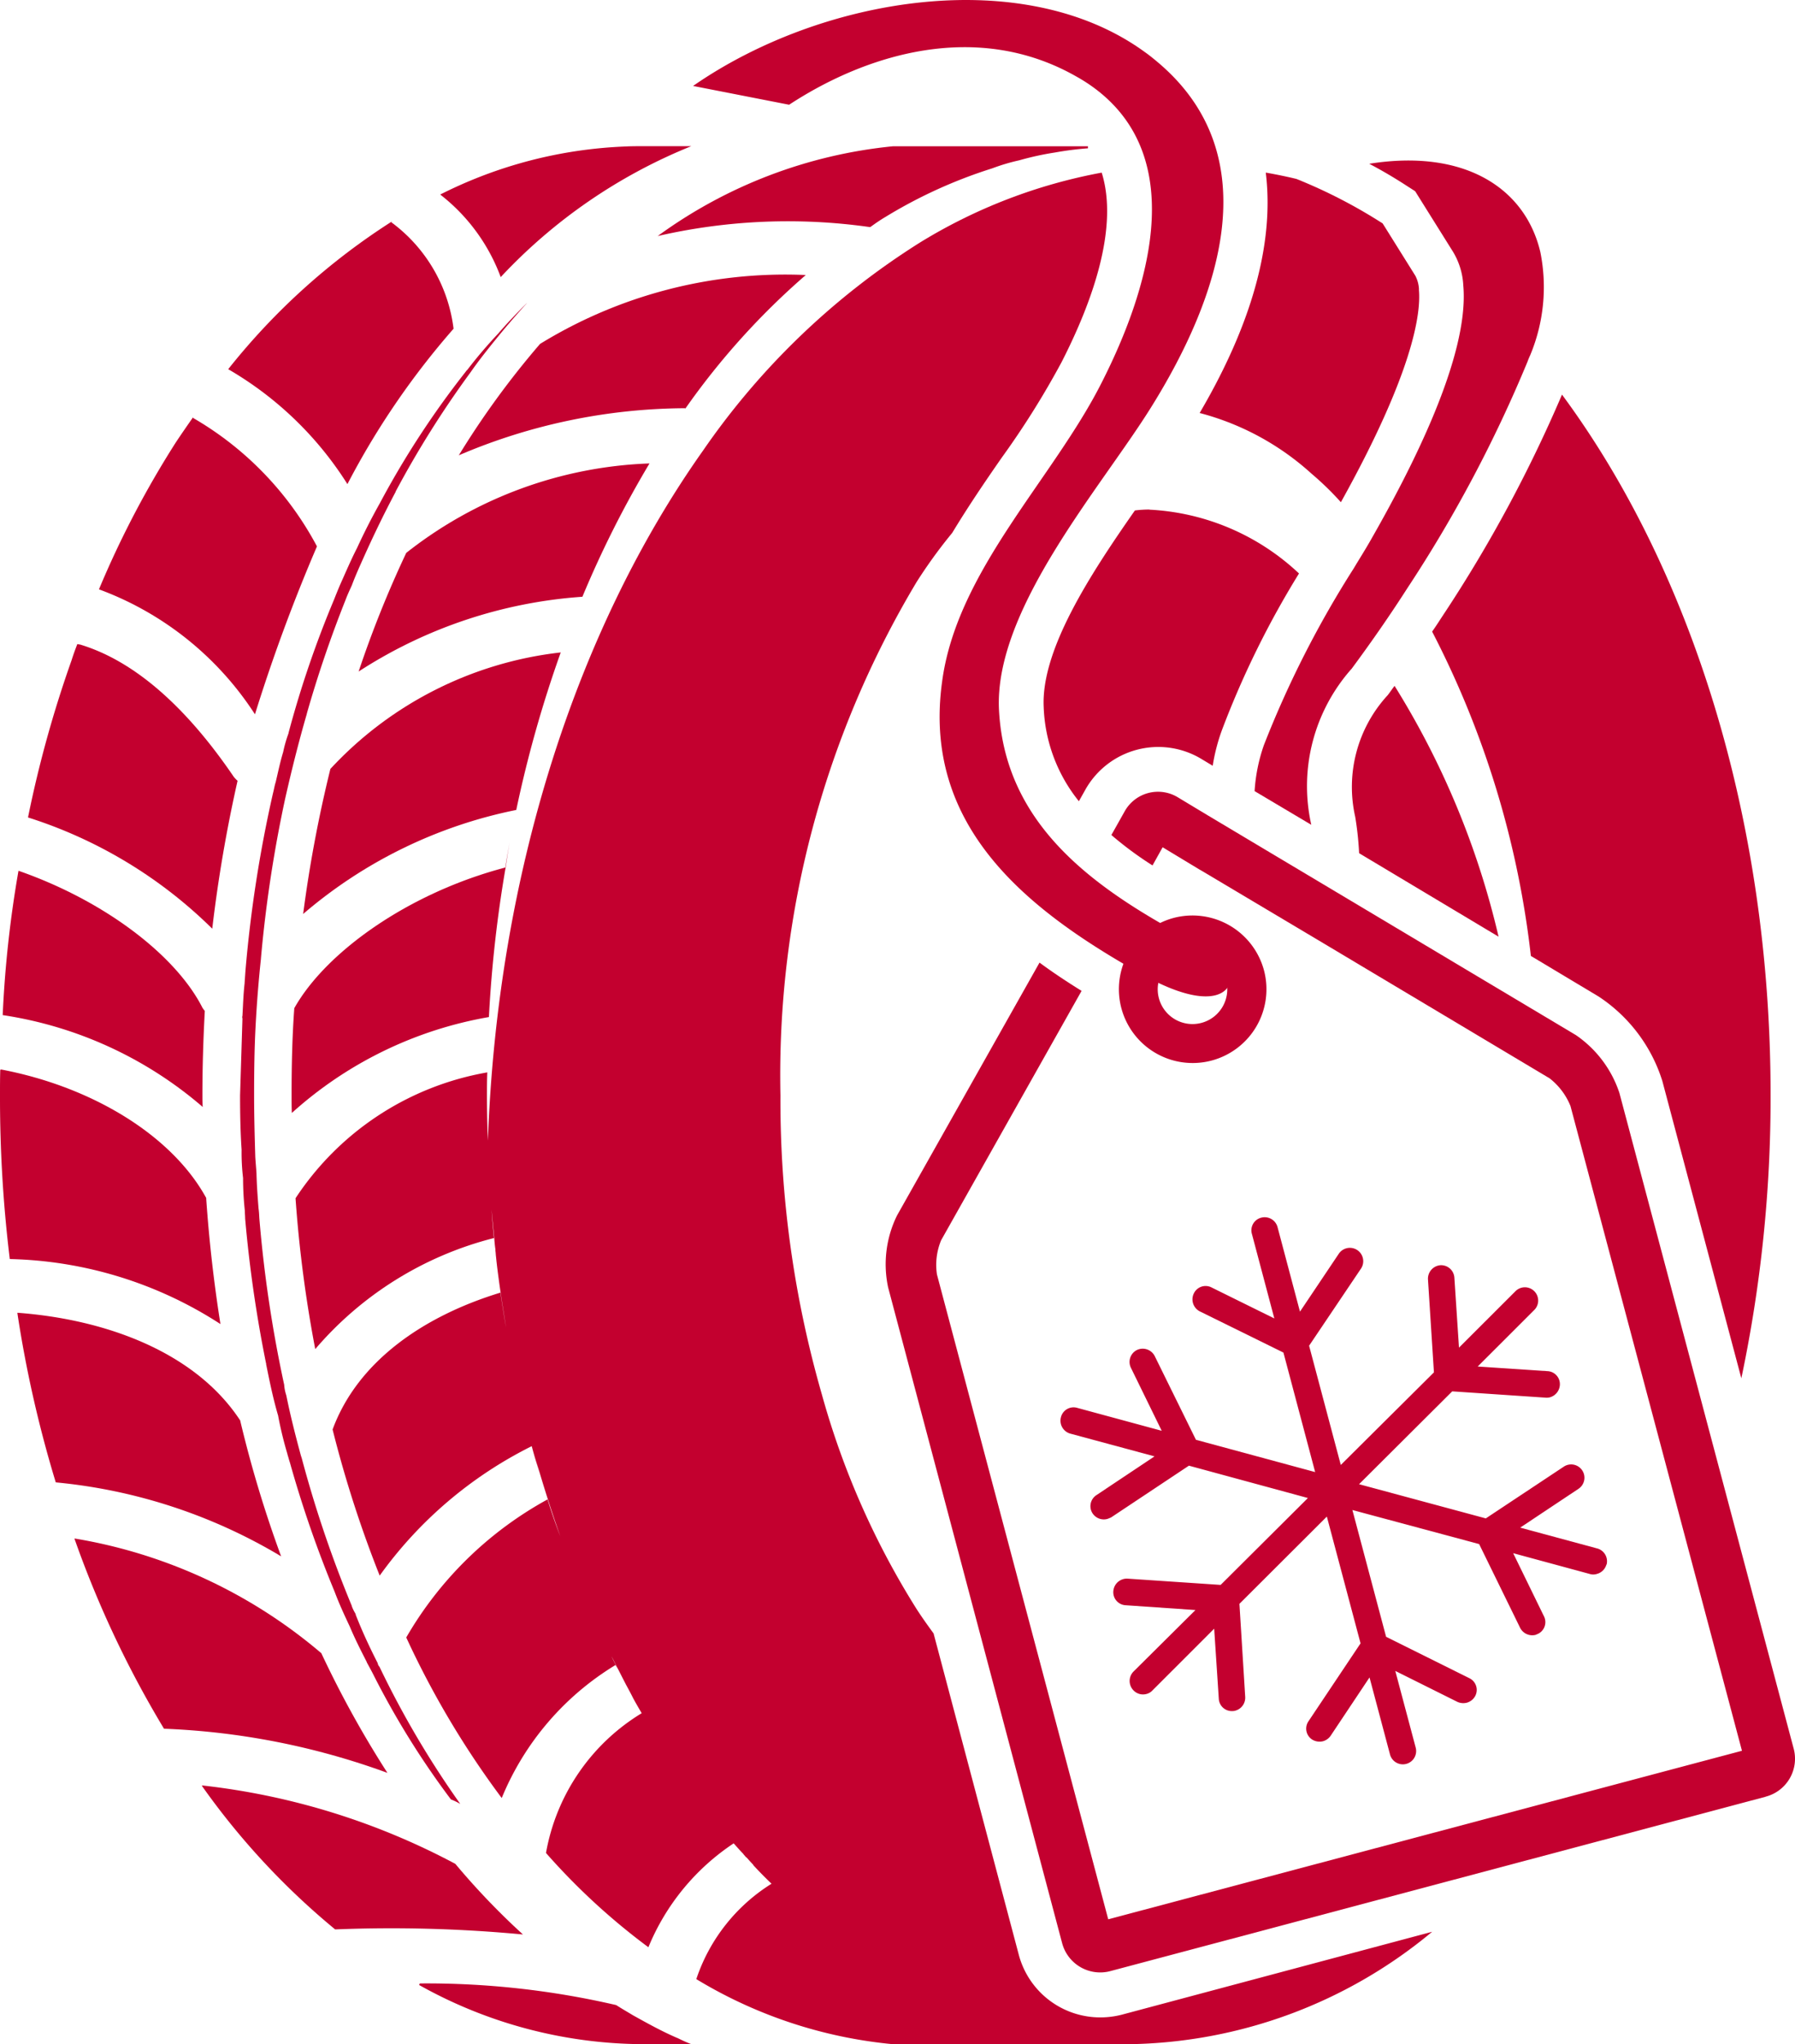 <svg xmlns="http://www.w3.org/2000/svg" xmlns:xlink="http://www.w3.org/1999/xlink" width="55.232" height="62.883" viewBox="0 0 55.232 62.883">
  <defs>
    <clipPath id="clip-path">
      <rect id="Прямоугольник_36" data-name="Прямоугольник 36" width="55.232" height="62.883" transform="translate(0 0)" fill="#c3002f"/>
    </clipPath>
  </defs>
  <g id="Сгруппировать_28" data-name="Сгруппировать 28" transform="translate(0 0)" clip-path="url(#clip-path)">
    <path id="Контур_10" data-name="Контур 10" d="M43.662,8.909a1,1,0,0,0-.11-.423L42.544,6.873a15.828,15.828,0,0,0-2.651-1.368c-.3-.073-.615-.137-.928-.193h-.017c.229,1.872-.22,4.3-2.036,7.394h.008a8.22,8.22,0,0,1,3.432,1.862,9.16,9.16,0,0,1,.907.881c2.23-4.008,2.468-5.816,2.4-6.54m4.4,3.238a42.515,42.515,0,0,1-3.605,6.7c-.129.193-.248.386-.385.578v.009a28.733,28.733,0,0,1,3.036,9.972l2.082,1.247a4.841,4.841,0,0,1,1.963,2.6l2.431,9.145a41.828,41.828,0,0,0,.9-8.714c0-8.541-2.476-16.217-6.42-21.547" fill="#c3002f"/>
    <path id="Контур_11" data-name="Контур 11" d="M44.067,59.424a14.9,14.9,0,0,1-9.329,3.458H27.473a14.233,14.233,0,0,1-6.045-2v-.01a5.521,5.521,0,0,1,2.312-2.926c-.2-.192-.4-.394-.587-.6a.11.11,0,0,0,.036.028c-.073-.074-.137-.146-.211-.229a.22.22,0,0,1-.064-.065.231.231,0,0,1-.046-.056c-.1-.1-.193-.21-.293-.32A7.051,7.051,0,0,0,19.951,59.9,20.287,20.287,0,0,1,16.8,57a6.317,6.317,0,0,1,2.945-4.3c-.091-.155-.183-.312-.266-.467-.064-.128-.137-.266-.211-.4-.147-.284-.3-.587-.449-.88.037.092.082.174.129.266.027.055.045.1.073.156-.028-.055-.056-.111-.083-.156a8.606,8.606,0,0,0-3.5,4.091A27.49,27.49,0,0,1,12.5,50.371a11.279,11.279,0,0,1,4.348-4.247c.119.385.247.761.394,1.137-.284-.8-.541-1.614-.78-2.449.046.165.092.339.138.5-.083-.275-.165-.55-.239-.826a12.742,12.742,0,0,0-4.678,3.982,35.624,35.624,0,0,1-1.449-4.495c.78-2.119,2.834-3.5,5.164-4.21.056.358.11.724.174,1.072-.072-.448-.146-.907-.21-1.366-.037-.275-.073-.541-.1-.816-.008-.056-.008-.12-.018-.174v-.046c-.018-.12-.028-.239-.036-.349-.028-.284-.055-.578-.083-.871.019.293.046.587.074.871A10.693,10.693,0,0,0,9.7,41.5a39.425,39.425,0,0,1-.606-4.632v-.009a8.883,8.883,0,0,1,5.9-3.871c-.01.229-.01.468-.01.7q0,.7.028,1.4c.3-8.337,2.789-15.813,6.613-21.217A22.884,22.884,0,0,1,28.308,7.46a16.347,16.347,0,0,1,5.577-2.147H33.9c.531,1.706-.3,4-1.239,5.834a26.218,26.218,0,0,1-1.834,2.926c-.524.752-1.046,1.523-1.523,2.312-.009.009-.019.027-.028.036A15.33,15.33,0,0,0,28.206,17.9a29.54,29.54,0,0,0-4.192,15.8,32.709,32.709,0,0,0,1.276,9.2,24.858,24.858,0,0,0,2.916,6.6c.166.257.34.5.524.752v.009l2.623,9.889a2.593,2.593,0,0,0,2.5,1.908,2.638,2.638,0,0,0,.659-.082Z" fill="#c3002f"/>
    <path id="Контур_12" data-name="Контур 12" d="M35.37,15.678a7.233,7.233,0,0,1,4.6,1.963A27.974,27.974,0,0,0,37.6,22.456a5.8,5.8,0,0,0-.285,1.1l-.367-.221a2.573,2.573,0,0,0-3.54.936l-.211.376a4.891,4.891,0,0,1-1.083-2.9c-.082-1.752,1.422-4.064,2.807-6.045a3.573,3.573,0,0,1,.449-.028" fill="#c3002f"/>
    <path id="Контур_13" data-name="Контур 13" d="M46.112,28.814,41.82,26.246a9.848,9.848,0,0,0-.12-1.119,4.167,4.167,0,0,1,1-3.743c.073-.092.137-.193.211-.285a25.522,25.522,0,0,1,3.2,7.715" fill="#c3002f"/>
    <path id="Контур_14" data-name="Контур 14" d="M6.238,34.052A12.2,12.2,0,0,0,.083,31.226a34.7,34.7,0,0,1,.486-4.44c2.66.927,4.843,2.605,5.659,4.211a.784.784,0,0,0,.074.1c-.046.853-.074,1.715-.074,2.6,0,.109,0,.238.01.358" fill="#c3002f"/>
    <path id="Контур_15" data-name="Контур 15" d="M.3,38.73h0a12.411,12.411,0,0,1,6.483,2c-.2-1.266-.348-2.551-.439-3.872.008-.009.008-.009,0-.009C5.287,34.922,2.834,33.432.04,32.9c-.011,0-.021.007-.032.008C0,33.172,0,33.433,0,33.686a40.986,40.986,0,0,0,.3,5.035Z" fill="#c3002f"/>
    <path id="Контур_16" data-name="Контур 16" d="M7.182,23.88C6.114,22.313,4.5,20.438,2.461,19.826a.443.443,0,0,1-.081-.014c-.063.16-.125.33-.178.5a35.568,35.568,0,0,0-1.34,4.834,14.159,14.159,0,0,1,5.669,3.422,43.742,43.742,0,0,1,.779-4.55.891.891,0,0,1-.128-.137" fill="#c3002f"/>
    <path id="Контур_17" data-name="Контур 17" d="M7.394,43.712V43.7C6.02,41.6,3.275,40.588.546,40.383l-.012.006A36.683,36.683,0,0,0,1.716,45.6,16.5,16.5,0,0,1,8.65,47.875a36.564,36.564,0,0,1-1.256-4.163" fill="#c3002f"/>
    <path id="Контур_18" data-name="Контур 18" d="M5.935,12.853l.015-.023H5.944c-.178.256-.356.511-.532.776a29.683,29.683,0,0,0-2.367,4.523,9.715,9.715,0,0,1,4.8,3.844,52.932,52.932,0,0,1,1.908-5.165,9.971,9.971,0,0,0-3.816-3.954" fill="#c3002f"/>
    <path id="Контур_19" data-name="Контур 19" d="M9.879,50.848A15.667,15.667,0,0,0,2.3,47.327l-.008.007a31.68,31.68,0,0,0,2.749,5.835.009.009,0,0,0,.009.009,22.5,22.5,0,0,1,6.871,1.358,31.531,31.531,0,0,1-2.037-3.688" fill="#c3002f"/>
    <path id="Контур_20" data-name="Контур 20" d="M12.038,6.835l.022-.013-.006-.005-.016.009a20.492,20.492,0,0,0-5.016,4.531,10.658,10.658,0,0,1,3.668,3.535,24.157,24.157,0,0,1,3.266-4.78,4.793,4.793,0,0,0-1.918-3.277" fill="#c3002f"/>
    <path id="Контур_21" data-name="Контур 21" d="M14.007,57.333a21.61,21.61,0,0,0-7.783-2.41l-.012.011a22.649,22.649,0,0,0,4.1,4.417,43.122,43.122,0,0,1,5.779.156,22.273,22.273,0,0,1-2.082-2.174" fill="#c3002f"/>
    <path id="Контур_22" data-name="Контур 22" d="M15.558,26.686a38.934,38.934,0,0,0-.514,4.6A12.137,12.137,0,0,0,8.98,34.236c-.008-.184-.008-.358-.008-.542,0-.9.018-1.779.082-2.66v-.018c.972-1.734,3.523-3.551,6.495-4.33.045-.294.1-.6.155-.9-.055.294-.1.6-.146.9" fill="#c3002f"/>
    <path id="Контур_23" data-name="Контур 23" d="M16.208,9.33c-.3.331-.587.661-.872,1.01s-.587.724-.861,1.118a30.15,30.15,0,0,0-2.3,3.66v.01c-.357.67-.689,1.358-1.009,2.073-.119.266-.239.532-.338.8-.066.147-.139.3-.194.45a36.386,36.386,0,0,0-1.193,3.5v.008c-.248.853-.467,1.726-.67,2.624a40.168,40.168,0,0,0-.742,4.9v.01c-.073.688-.128,1.376-.165,2.082s-.045,1.4-.045,2.119c0,.633.017,1.266.036,1.89.009.165.027.339.037.513.009.367.036.725.064,1.083.018.119.018.22.026.321a39.615,39.615,0,0,0,.763,5.1v.009a1.323,1.323,0,0,0,.064.312c.128.633.283,1.238.449,1.853l.027.082A36.032,36.032,0,0,0,10.825,49.4v.01a1.343,1.343,0,0,0,.118.237v.02c.2.513.431,1.008.679,1.494a.2.2,0,0,0,.054.11,28.61,28.61,0,0,0,2.486,4.22,1.993,1.993,0,0,0-.284-.137l-.01-.01a25.6,25.6,0,0,1-2.4-3.87c-.063-.121-.118-.221-.183-.34v-.009c-.184-.358-.365-.716-.523-1.092-.165-.349-.33-.707-.467-1.073a35.221,35.221,0,0,1-1.375-3.972c-.029-.083-.047-.165-.075-.248v-.009a11.592,11.592,0,0,1-.284-1.165v-.009c-.157-.532-.266-1.064-.376-1.614.018-.01.018-.01,0-.01a40.209,40.209,0,0,1-.642-4.448c0-.083-.009-.148-.009-.23v-.009a9.294,9.294,0,0,1-.055-1v-.009a6.644,6.644,0,0,1-.045-.862v-.009c-.037-.551-.047-1.11-.047-1.67l.073-2.358v-.008a.131.131,0,0,1,0-.083c.019-.33.027-.651.066-.992v-.008l.026-.376A39.839,39.839,0,0,1,8.4,24.4c.03-.111.047-.23.083-.34.074-.312.138-.624.23-.926a4.052,4.052,0,0,1,.165-.577v-.011a31.7,31.7,0,0,1,1.4-4.1c.083-.211.165-.413.257-.615.147-.331.286-.652.451-.973.219-.476.448-.926.7-1.375a27.146,27.146,0,0,1,2.641-4.045.323.323,0,0,1,.055-.064,14.1,14.1,0,0,1,.946-1.111c.275-.321.577-.633.88-.936" fill="#c3002f"/>
    <path id="Контур_24" data-name="Контур 24" d="M17.253,20.072a37.186,37.186,0,0,0-1.366,4.835v.008a14.448,14.448,0,0,0-6.559,3.2,40.137,40.137,0,0,1,.835-4.449v-.01a11.4,11.4,0,0,1,7.09-3.586" fill="#c3002f"/>
    <path id="Контур_25" data-name="Контур 25" d="M17.923,18.357a14.484,14.484,0,0,0-6.888,2.3A33.166,33.166,0,0,1,12.5,17.008a12.812,12.812,0,0,1,7.485-2.752,31.866,31.866,0,0,0-2.064,4.1" fill="#c3002f"/>
    <path id="Контур_26" data-name="Контур 26" d="M20.84,62.691c-.467-.2-.917-.45-1.366-.7-.165-.1-.34-.2-.514-.312a25.857,25.857,0,0,0-6.042-.666c-.008.016-.013.034-.022.048a14.2,14.2,0,0,0,6.861,1.82h1.515c-.147-.055-.285-.12-.432-.192" fill="#c3002f"/>
    <path id="Контур_27" data-name="Контур 27" d="M13.548,5.983a13.794,13.794,0,0,1,5.706-1.477c.156-.009.33-.009.5-.009h1.515a16.43,16.43,0,0,0-5.862,4.027,5.735,5.735,0,0,0-1.863-2.541" fill="#c3002f"/>
    <path id="Контур_28" data-name="Контур 28" d="M16.612,10.588l-.018.018a26.293,26.293,0,0,0-2.477,3.4,17.893,17.893,0,0,1,6.972-1.449v.009l-.005.008.01,0,0-.006V12.56a22.613,22.613,0,0,1,3.7-4.1,14.412,14.412,0,0,0-8.191,2.128" fill="#c3002f"/>
    <path id="Контур_29" data-name="Контур 29" d="M33.475,4.5h-6a14.723,14.723,0,0,0-7.237,2.761,17.893,17.893,0,0,1,6.531-.275h.009c.165-.12.312-.221.468-.313a14.851,14.851,0,0,1,3.284-1.494,6.083,6.083,0,0,1,.834-.248,9.087,9.087,0,0,1,1.092-.239,10,10,0,0,1,1.021-.13.428.428,0,0,1,0-.062" fill="#c3002f"/>
    <path id="Контур_30" data-name="Контур 30" d="M47.084,10.927a2.15,2.15,0,0,0-.083.2,41.387,41.387,0,0,1-3.7,6.971c-.541.844-1.11,1.66-1.706,2.467a5.436,5.436,0,0,0-1.247,4.807l-1.744-1.036a5.25,5.25,0,0,1,.285-1.413,31.26,31.26,0,0,1,2.771-5.448c.146-.249.348-.56.559-.936,1.155-2.027,3-5.559,2.807-7.751a2.221,2.221,0,0,0-.313-1.037L43.544,5.882l-.257-.165c-.367-.239-.753-.468-1.156-.679,2.926-.467,4.8.743,5.265,2.715a5.438,5.438,0,0,1-.312,3.174" fill="#c3002f"/>
    <path id="Контур_31" data-name="Контур 31" d="M54.332,55.269,34.161,60.635a1.212,1.212,0,0,1-1.477-.853L27.327,39.6a3.4,3.4,0,0,1,.275-2.211l4.384-7.778c.422.312.853.595,1.294.87l-4.321,7.67a1.975,1.975,0,0,0-.129,1.054L34.1,59.04l19.5-5.184L48.324,34.025a2.047,2.047,0,0,0-.643-.854l-6.944-4.146-3.76-2.238-.064-.036-1.139-.688-.311.559a10.792,10.792,0,0,1-1.266-.936l.412-.733a1.174,1.174,0,0,1,1.624-.432l.946.57,4.411,2.632,6.9,4.118a3.478,3.478,0,0,1,1.339,1.78L55.194,53.8a1.205,1.205,0,0,1-.862,1.467" fill="#c3002f"/>
    <path id="Контур_32" data-name="Контур 32" d="M36.112,28.237a2.27,2.27,0,1,0,2.781,1.613,2.278,2.278,0,0,0-2.781-1.613m.858,3.228a1.07,1.07,0,1,1,.758-1.305,1.069,1.069,0,0,1-.758,1.305" fill="#c3002f"/>
    <path id="Контур_33" data-name="Контур 33" d="M49.429,48.128a.413.413,0,0,1-.3.29.359.359,0,0,1-.21,0l-2.359-.64.945,1.936a.4.4,0,0,1-.185.547c-.022.007-.051.024-.075.031a.419.419,0,0,1-.473-.222l-1.259-2.572-3.9-1.048,1.037,3.9,2.559,1.272a.4.4,0,0,1,.187.542.422.422,0,0,1-.264.214.441.441,0,0,1-.286-.025L42.933,51.4l.628,2.359a.409.409,0,0,1-.791.21L42.14,51.6l-1.2,1.8a.426.426,0,0,1-.233.163.434.434,0,0,1-.338-.056.4.4,0,0,1-.105-.562l1.6-2.393-1.037-3.9-2.69,2.684.178,2.866a.413.413,0,0,1-.3.419.246.246,0,0,1-.081.013.4.4,0,0,1-.432-.383l-.142-2.15-1.9,1.9a.373.373,0,0,1-.184.108A.406.406,0,0,1,34.879,52a.413.413,0,0,1,0-.582l1.905-1.891-2.151-.148a.4.4,0,0,1-.376-.431.417.417,0,0,1,.437-.387l2.865.193,2.685-2.673-3.661-.995-2.39,1.589a1.083,1.083,0,0,1-.121.05.415.415,0,0,1-.451-.168.405.405,0,0,1,.113-.563L35.525,44.8l-2.593-.7a.413.413,0,0,1-.286-.508.4.4,0,0,1,.5-.284l2.6.705-.947-1.936a.41.41,0,0,1,.184-.549.415.415,0,0,1,.547.185l1.269,2.577,3.668.993-.976-3.676-2.577-1.269a.416.416,0,0,1-.18-.55.4.4,0,0,1,.542-.186l1.935.955-.69-2.6a.4.4,0,0,1,.289-.5.41.41,0,0,1,.5.291l.69,2.6,1.2-1.789a.411.411,0,0,1,.681.46l-1.6,2.377.975,3.668,2.866-2.848-.183-2.856a.416.416,0,0,1,.381-.44.409.409,0,0,1,.431.384l.142,2.151,1.729-1.727a.409.409,0,1,1,.575.581l-1.728,1.727,2.14.142a.4.4,0,0,1,.387.437.422.422,0,0,1-.307.369.4.4,0,0,1-.133.01L44.685,42.8l-2.867,2.856,3.9,1.052,2.4-1.592a.409.409,0,1,1,.452.682l-1.794,1.194,2.365.639a.408.408,0,0,1,.293.5" fill="#c3002f"/>
    <path id="Контур_34" data-name="Контур 34" d="M35.188,30c-3.578-1.991-6.816-4.56-6.2-9.026.45-3.413,3.412-6.238,4.908-9.2,1.4-2.752,2.7-6.8-.138-9a5.058,5.058,0,0,0-.642-.422C30.1.635,26.72,1.625,24.281,3.222l-2.955-.578C25.29-.108,31.49-1.117,35.224,1.6c.155.109.3.229.44.348,3.356,2.871,1.871,7.192-.248,10.586-1.532,2.458-4.825,6.2-4.678,9.291.193,3.835,3.366,5.789,6.558,7.431,1.065.55.78,2.347-2.108.743" fill="#c3002f"/>
  </g>
</svg>
